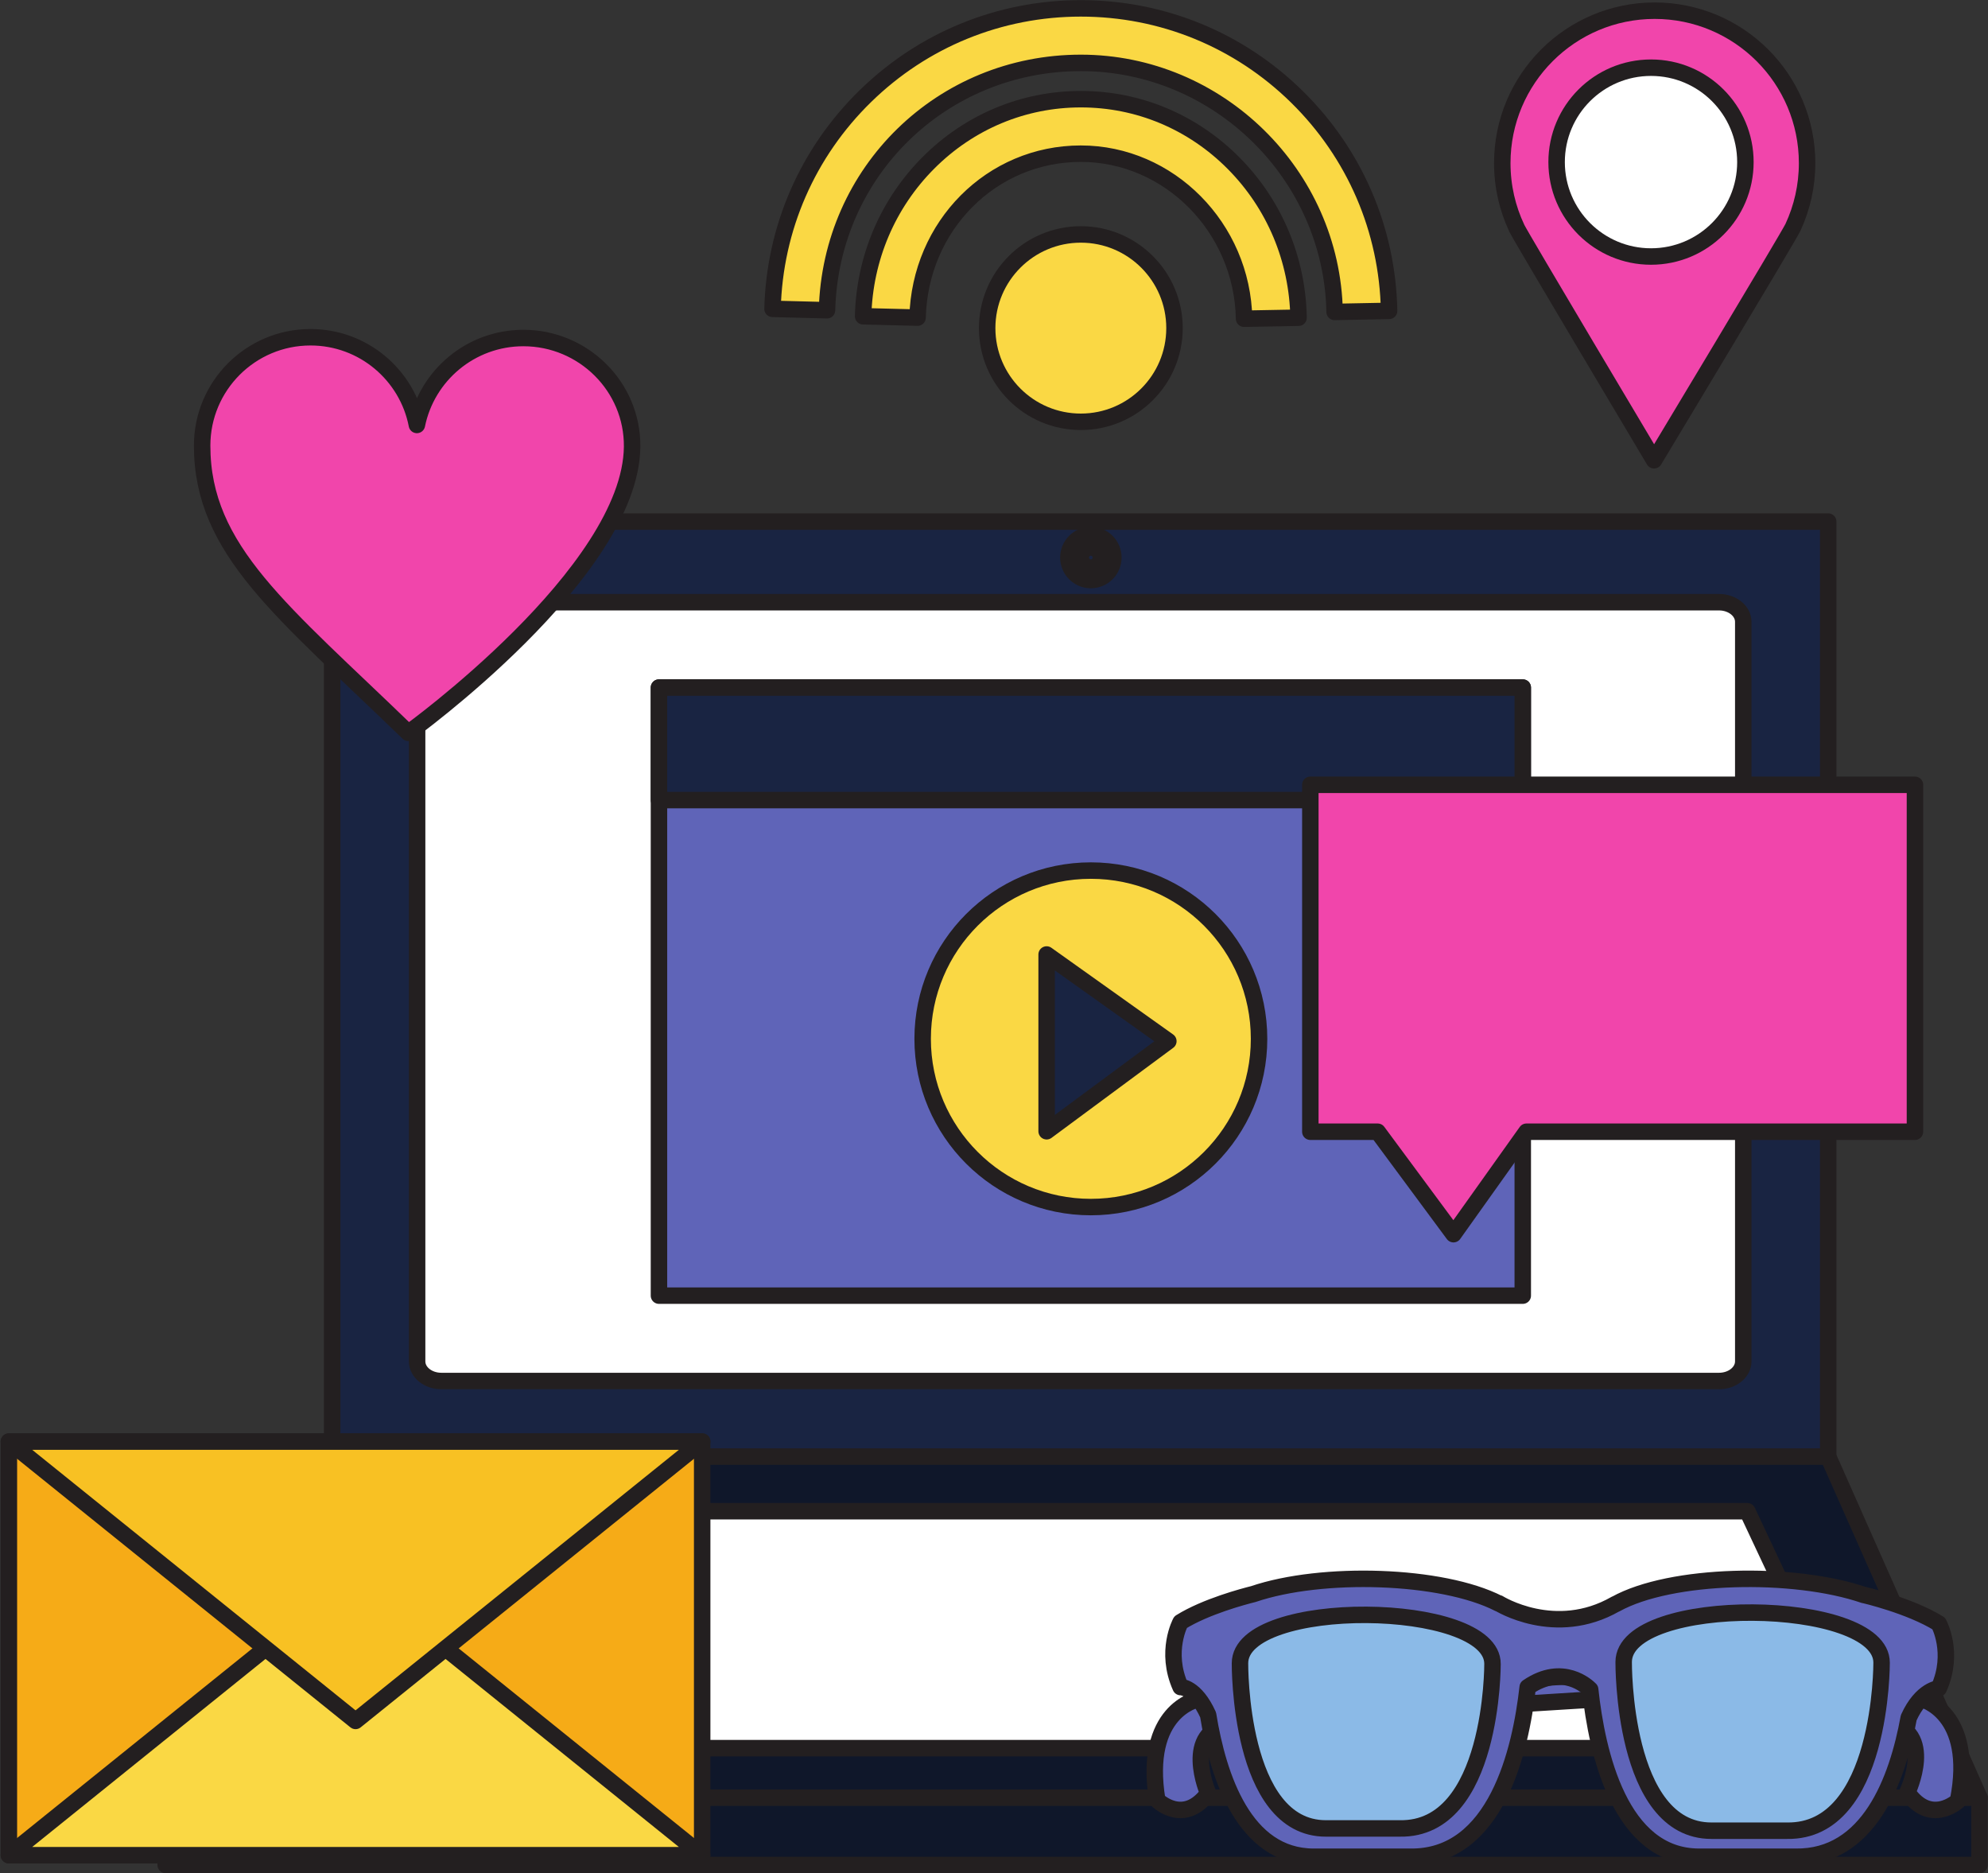 <?xml version="1.0" encoding="UTF-8"?><svg xmlns="http://www.w3.org/2000/svg" xmlns:xlink="http://www.w3.org/1999/xlink" height="341.3" preserveAspectRatio="xMidYMid meet" version="1.0" viewBox="27.4 28.4 362.3 341.3" width="362.3" zoomAndPan="magnify"><rect x="27.4" y="28.4" width="362.3" height="341.3" fill="#333333" stroke="none"/><g><g id="change1_1"><path d="M 360.578 294.734 L 87.934 294.734 L 87.934 123.438 L 360.578 123.438 L 360.578 294.734" fill="#192442"/></g><path d="M 3605.781 1304.656 L 879.336 1304.656 L 879.336 3017.625 L 3605.781 3017.625 Z M 3605.781 1304.656" fill="none" stroke="#231f20" stroke-linecap="round" stroke-linejoin="round" stroke-miterlimit="10" stroke-width="30" transform="matrix(.1 0 0 -.1 0 425.2)"/><g id="change2_1"><path d="M 360.578 293.812 L 87.934 293.812 L 57.598 355.969 L 388.152 355.969 L 360.578 293.812" fill="#0f172a"/></g><path d="M 3605.781 1313.875 L 879.336 1313.875 L 575.977 692.312 L 3881.523 692.312 Z M 3605.781 1313.875" fill="none" stroke="#231f20" stroke-linecap="round" stroke-linejoin="round" stroke-miterlimit="10" stroke-width="30" transform="matrix(.1 0 0 -.1 0 425.2)"/><g id="change3_1"><path d="M 345.844 303.762 L 99.59 303.762 L 79.629 346.938 L 366.125 346.938 L 345.844 303.762" fill="#fff"/></g><path d="M 3458.438 1214.383 L 995.898 1214.383 L 796.289 782.625 L 3661.25 782.625 Z M 3458.438 1214.383" fill="none" stroke="#231f20" stroke-linecap="round" stroke-linejoin="round" stroke-miterlimit="10" stroke-width="30" transform="matrix(.1 0 0 -.1 0 425.2)"/><g id="change3_2"><path d="M 345.098 276.469 C 345.098 278.441 343.117 280.039 340.676 280.039 L 107.836 280.039 C 105.395 280.039 103.418 278.441 103.418 276.469 L 103.418 141.699 C 103.418 139.73 105.395 138.129 107.836 138.129 L 340.676 138.129 C 343.117 138.129 345.098 139.73 345.098 141.699 L 345.098 276.469" fill="#fff"/></g><path d="M 3450.977 1487.312 C 3450.977 1467.586 3431.172 1451.609 3406.758 1451.609 L 1078.359 1451.609 C 1053.945 1451.609 1034.18 1467.586 1034.18 1487.312 L 1034.18 2835.008 C 1034.18 2854.695 1053.945 2870.711 1078.359 2870.711 L 3406.758 2870.711 C 3431.172 2870.711 3450.977 2854.695 3450.977 2835.008 Z M 3450.977 1487.312" fill="none" stroke="#231f20" stroke-linecap="round" stroke-linejoin="round" stroke-miterlimit="10" stroke-width="30" transform="matrix(.1 0 0 -.1 0 425.2)"/><g id="change2_2"><path d="M 388.152 368.227 L 57.598 368.227 L 57.598 355.969 L 388.152 355.969 L 388.152 368.227" fill="#0f172a"/></g><path d="M 3881.523 569.734 L 575.977 569.734 L 575.977 692.312 L 3881.523 692.312 Z M 3881.523 569.734" fill="none" stroke="#231f20" stroke-linecap="round" stroke-linejoin="round" stroke-miterlimit="10" stroke-width="30" transform="matrix(.1 0 0 -.1 0 425.2)"/><g id="change3_3"><path d="M 230.305 129.992 C 230.305 132.254 228.465 134.094 226.199 134.094 C 223.938 134.094 222.102 132.254 222.102 129.992 C 222.102 127.73 223.938 125.891 226.199 125.891 C 228.465 125.891 230.305 127.73 230.305 129.992" fill="#fff"/></g><path d="M 2303.047 2952.078 C 2303.047 2929.461 2284.648 2911.062 2261.992 2911.062 C 2239.375 2911.062 2221.016 2929.461 2221.016 2952.078 C 2221.016 2974.695 2239.375 2993.094 2261.992 2993.094 C 2284.648 2993.094 2303.047 2974.695 2303.047 2952.078 Z M 2303.047 2952.078" fill="none" stroke="#231f20" stroke-linecap="round" stroke-linejoin="round" stroke-miterlimit="10" stroke-width="30" transform="matrix(.1 0 0 -.1 0 425.2)"/><g id="change1_2"><path d="M 228.031 129.992 C 228.031 131.004 227.215 131.82 226.199 131.82 C 225.191 131.82 224.371 131.004 224.371 129.992 C 224.371 128.98 225.191 128.164 226.199 128.164 C 227.215 128.164 228.031 128.98 228.031 129.992" fill="#192442"/></g><path d="M 2280.312 2952.078 C 2280.312 2941.961 2272.148 2933.797 2261.992 2933.797 C 2251.914 2933.797 2243.711 2941.961 2243.711 2952.078 C 2243.711 2962.195 2251.914 2970.359 2261.992 2970.359 C 2272.148 2970.359 2280.312 2962.195 2280.312 2952.078 Z M 2280.312 2952.078" fill="none" stroke="#231f20" stroke-linecap="round" stroke-linejoin="round" stroke-miterlimit="10" stroke-width="30" transform="matrix(.1 0 0 -.1 0 425.2)"/><g id="change4_1"><path d="M 304.914 264.484 L 147.492 264.484 L 147.492 153.684 L 304.914 153.684 L 304.914 264.484" fill="#5f64b8"/></g><path d="M 3049.141 1607.156 L 1474.922 1607.156 L 1474.922 2715.164 L 3049.141 2715.164 Z M 3049.141 1607.156" fill="none" stroke="#231f20" stroke-linecap="round" stroke-linejoin="round" stroke-miterlimit="10" stroke-width="30" transform="matrix(.1 0 0 -.1 0 425.2)"/><g id="change1_3"><path d="M 304.914 174.191 L 304.914 153.684 L 147.492 153.684 L 147.492 174.191 L 304.914 174.191" fill="#192442"/></g><path d="M 3049.141 2510.086 L 3049.141 2715.164 L 1474.922 2715.164 L 1474.922 2510.086 Z M 3049.141 2510.086" fill="none" stroke="#231f20" stroke-linecap="round" stroke-linejoin="round" stroke-miterlimit="10" stroke-width="30" transform="matrix(.1 0 0 -.1 0 425.2)"/><g id="change5_1"><path d="M 256.855 217.688 C 256.855 234.617 243.133 248.344 226.199 248.344 C 209.27 248.344 195.547 234.617 195.547 217.688 C 195.547 200.758 209.27 187.031 226.199 187.031 C 243.133 187.031 256.855 200.758 256.855 217.688" fill="#fad844"/></g><path d="M 2568.555 2075.125 C 2568.555 1905.828 2431.328 1768.562 2261.992 1768.562 C 2092.695 1768.562 1955.469 1905.828 1955.469 2075.125 C 1955.469 2244.422 2092.695 2381.688 2261.992 2381.688 C 2431.328 2381.688 2568.555 2244.422 2568.555 2075.125 Z M 2568.555 2075.125" fill="none" stroke="#231f20" stroke-linecap="round" stroke-linejoin="round" stroke-miterlimit="10" stroke-width="30" transform="matrix(.1 0 0 -.1 0 425.2)"/><g id="change1_4"><path d="M 2181.406 1906.688 L 2403.242 2070.828 L 2181.406 2228.797 Z M 2181.406 1906.688" fill="#192442" stroke="#231f20" stroke-linecap="round" stroke-linejoin="round" stroke-miterlimit="10" stroke-width="30" transform="matrix(.1 0 0 -.1 0 425.2)"/></g><g id="change5_2"><path d="M 270.625 85.238 C 270.145 60.211 249.391 39.852 224.359 39.859 C 199.078 39.863 178.766 59.66 178.117 84.93 L 168.188 84.676 C 168.566 69.969 174.574 56.207 185.109 45.918 C 195.66 35.609 209.602 29.93 224.355 29.926 C 239.18 29.922 253.172 35.641 263.746 46.031 C 274.301 56.402 280.27 70.258 280.555 85.047 L 270.625 85.238" fill="#fad844"/></g><path d="M 2706.25 3399.617 C 2701.445 3649.891 2493.906 3853.484 2243.594 3853.406 C 1990.781 3853.367 1787.656 3655.398 1781.172 3402.703 L 1681.875 3405.242 C 1685.664 3552.312 1745.742 3689.93 1851.094 3792.82 C 1956.602 3895.906 2096.016 3952.703 2243.555 3952.742 C 2391.797 3952.781 2531.719 3895.594 2637.461 3791.688 C 2743.008 3687.977 2802.695 3549.422 2805.547 3401.531 Z M 2706.25 3399.617" fill="none" stroke="#231f20" stroke-linecap="round" stroke-linejoin="round" stroke-miterlimit="10" stroke-width="30" transform="matrix(.1 0 0 -.1 0 425.2)"/><g id="change5_3"><path d="M 254.125 86.477 C 253.812 69.891 240.461 56.398 224.363 56.402 C 208.105 56.402 195.039 69.527 194.621 86.273 L 184.695 86.027 C 184.961 75.426 189.188 65.496 196.598 58.07 C 204.055 50.594 213.914 46.473 224.363 46.473 C 234.855 46.465 244.754 50.613 252.227 58.148 C 259.652 65.637 263.855 75.633 264.055 86.293 L 254.125 86.477" fill="#fad844"/></g><path d="M 2541.25 3387.234 C 2538.125 3553.094 2404.609 3688.016 2243.633 3687.977 C 2081.055 3687.977 1950.391 3556.727 1946.211 3389.266 L 1846.953 3391.727 C 1849.609 3497.742 1891.875 3597.039 1965.977 3671.297 C 2040.547 3746.062 2139.141 3787.273 2243.633 3787.273 C 2348.555 3787.352 2447.539 3745.867 2522.266 3670.516 C 2596.523 3595.633 2638.555 3495.672 2640.547 3389.07 Z M 2541.25 3387.234" fill="none" stroke="#231f20" stroke-linecap="round" stroke-linejoin="round" stroke-miterlimit="10" stroke-width="30" transform="matrix(.1 0 0 -.1 0 425.2)"/><g id="change5_4"><path d="M 241.445 88.184 C 241.445 97.613 233.805 105.254 224.379 105.258 C 214.949 105.262 207.305 97.617 207.305 88.191 C 207.305 78.766 214.941 71.121 224.367 71.117 C 233.797 71.117 241.445 78.758 241.445 88.184" fill="#fad844"/></g><path d="M 2414.453 3370.164 C 2414.453 3275.867 2338.047 3199.461 2243.789 3199.422 C 2149.492 3199.383 2073.047 3275.828 2073.047 3370.086 C 2073.047 3464.344 2149.414 3540.789 2243.672 3540.828 C 2337.969 3540.828 2414.453 3464.422 2414.453 3370.164 Z M 2414.453 3370.164" fill="none" stroke="#231f20" stroke-linecap="round" stroke-linejoin="round" stroke-miterlimit="10" stroke-width="30" transform="matrix(.1 0 0 -.1 0 425.2)"/><g id="change6_1"><path d="M 354.152 69.828 C 355.805 66.27 356.73 62.305 356.73 58.129 C 356.73 42.785 344.297 30.348 328.953 30.348 C 313.613 30.348 301.18 42.785 301.18 58.129 C 301.18 62.363 302.125 66.379 303.824 69.969 L 303.816 69.969 L 303.848 70.027 C 304.574 71.555 328.844 112.27 328.844 112.27 C 328.844 112.27 353.348 71.559 354.148 69.836 L 354.152 69.828" fill="#f145ab"/></g><path d="M 3541.523 3553.719 C 3558.047 3589.305 3567.305 3628.953 3567.305 3670.711 C 3567.305 3824.148 3442.969 3948.523 3289.531 3948.523 C 3136.133 3948.523 3011.797 3824.148 3011.797 3670.711 C 3011.797 3628.367 3021.25 3588.211 3038.242 3552.312 L 3038.164 3552.312 L 3038.477 3551.727 C 3045.742 3536.453 3288.438 3129.305 3288.438 3129.305 C 3288.438 3129.305 3533.477 3536.414 3541.484 3553.641 Z M 3541.523 3553.719" fill="none" stroke="#231f20" stroke-linecap="round" stroke-linejoin="round" stroke-miterlimit="10" stroke-width="30" transform="matrix(.1 0 0 -.1 0 425.2)"/><g id="change3_4"><path d="M 345.488 57.938 C 345.488 67.441 337.785 75.141 328.285 75.141 C 318.785 75.141 311.082 67.441 311.082 57.938 C 311.082 48.438 318.785 40.734 328.285 40.734 C 337.785 40.734 345.488 48.438 345.488 57.938" fill="#fff"/></g><path d="M 3454.883 3672.625 C 3454.883 3577.586 3377.852 3500.594 3282.852 3500.594 C 3187.852 3500.594 3110.82 3577.586 3110.82 3672.625 C 3110.82 3767.625 3187.852 3844.656 3282.852 3844.656 C 3377.852 3844.656 3454.883 3767.625 3454.883 3672.625 Z M 3454.883 3672.625" fill="none" stroke="#231f20" stroke-linecap="round" stroke-linejoin="round" stroke-miterlimit="10" stroke-width="30" transform="matrix(.1 0 0 -.1 0 425.2)"/><g id="change6_2"><path d="M 142.598 109.797 C 142.699 98.859 133.727 89.992 122.785 89.992 C 113.203 89.992 105.207 96.789 103.375 105.832 C 101.613 96.727 93.605 89.852 83.988 89.852 C 73.086 89.852 64.238 98.691 64.238 109.602 C 64.238 128.695 78.871 139.688 101.816 161.934 C 101.816 161.934 142.367 132.746 142.598 109.797" fill="#f145ab"/></g><path d="M 1425.977 3154.031 C 1426.992 3263.406 1337.266 3352.078 1227.852 3352.078 C 1132.031 3352.078 1052.07 3284.109 1033.75 3193.68 C 1016.133 3284.734 936.055 3353.484 839.883 3353.484 C 730.859 3353.484 642.383 3265.086 642.383 3155.984 C 642.383 2965.047 788.711 2855.125 1018.164 2632.664 C 1018.164 2632.664 1423.672 2924.539 1425.977 3154.031 Z M 1425.977 3154.031" fill="none" stroke="#231f20" stroke-linecap="round" stroke-linejoin="round" stroke-miterlimit="10" stroke-width="30" transform="matrix(.1 0 0 -.1 0 425.2)"/><g id="change6_3"><path d="M 376.387 171.402 L 266.199 171.402 L 266.199 234.617 L 278.473 234.617 L 292.289 253.285 L 305.582 234.617 L 376.387 234.617 L 376.387 171.402" fill="#f145ab"/></g><path d="M 3763.867 2537.977 L 2661.992 2537.977 L 2661.992 1905.828 L 2784.727 1905.828 L 2922.891 1719.148 L 3055.82 1905.828 L 3763.867 1905.828 Z M 3763.867 2537.977" fill="none" stroke="#231f20" stroke-linecap="round" stroke-linejoin="round" stroke-miterlimit="10" stroke-width="30" transform="matrix(.1 0 0 -.1 0 425.2)"/><g id="change7_1"><path d="M 155.367 366.441 L 29.02 366.441 L 29.02 291.078 L 155.367 291.078 L 155.367 366.441" fill="#f6ab17"/></g><path d="M 1553.672 587.586 L 290.195 587.586 L 290.195 1341.219 L 1553.672 1341.219 Z M 1553.672 587.586" fill="none" stroke="#231f20" stroke-linecap="round" stroke-linejoin="round" stroke-miterlimit="10" stroke-width="30" transform="matrix(.1 0 0 -.1 0 425.2)"/><g id="change5_5"><path d="M 921.953 1096.609 L 1553.672 587.586 L 290.195 587.586 Z M 921.953 1096.609" fill="#fad844" stroke="#231f20" stroke-linecap="round" stroke-linejoin="round" stroke-miterlimit="10" stroke-width="30" transform="matrix(.1 0 0 -.1 0 425.2)"/></g><g id="change8_1"><path d="M 921.953 832.234 L 290.195 1341.219 L 1553.672 1341.219 Z M 921.953 832.234" fill="#f8c123" stroke="#231f20" stroke-linecap="round" stroke-linejoin="round" stroke-miterlimit="10" stroke-width="30" transform="matrix(.1 0 0 -.1 0 425.2)"/></g><g id="change4_2"><path d="M 253.918 326.02 L 377.547 337.977 C 377.547 337.977 387.461 340.316 384.23 356.547 C 384.23 356.547 379.281 361.145 375.008 354.988 C 375.008 354.988 380.367 343.793 371.148 342.234 C 361.926 340.672 253.379 330.648 253.379 330.648 L 253.918 326.02" fill="#5f64b8"/></g><path d="M 2539.18 991.805 L 3775.469 872.234 C 3775.469 872.234 3874.609 848.836 3842.305 686.531 C 3842.305 686.531 3792.812 640.555 3750.078 702.117 C 3750.078 702.117 3803.672 814.07 3711.484 829.656 C 3619.258 845.281 2533.789 945.516 2533.789 945.516 Z M 2539.18 991.805" fill="none" stroke="#231f20" stroke-linecap="round" stroke-linejoin="round" stroke-miterlimit="10" stroke-width="30" transform="matrix(.1 0 0 -.1 0 425.2)"/><g id="change4_3"><path d="M 369.574 330.316 L 245.609 338.07 C 245.609 338.07 235.625 340.074 238.305 356.41 C 238.305 356.41 243.094 361.168 247.574 355.16 C 247.574 355.16 242.594 343.789 251.859 342.543 C 261.133 341.293 369.953 334.961 369.953 334.961 L 369.574 330.316" fill="#5f64b8"/></g><path d="M 3695.742 948.836 L 2456.094 871.297 C 2456.094 871.297 2356.25 851.258 2383.047 687.898 C 2383.047 687.898 2430.938 640.32 2475.742 700.398 C 2475.742 700.398 2425.938 814.109 2518.594 826.57 C 2611.328 839.07 3699.531 902.391 3699.531 902.391 Z M 3695.742 948.836" fill="none" stroke="#231f20" stroke-linecap="round" stroke-linejoin="round" stroke-miterlimit="10" stroke-width="30" transform="matrix(.1 0 0 -.1 0 425.2)"/><g id="change4_4"><path d="M 380.727 324.23 C 375.453 320.953 367.086 319.02 367.086 319.02 L 367.098 319.039 C 354.273 314.652 331.867 315.109 321.82 320.699 L 321.828 320.676 C 310.809 326.996 300.531 320.539 300.531 320.539 L 300.543 320.586 C 290.172 315.277 268.34 314.617 255.809 318.863 C 254.117 319.285 247.152 321.117 242.555 323.98 C 242.555 323.98 239.633 329.309 242.555 335.809 C 242.555 335.809 245.234 335.707 247.574 340.879 C 249.406 352.23 254.211 366.727 266.82 366.727 L 284.379 366.727 C 300.051 366.973 304.531 347.316 305.812 335.824 C 312.234 331.438 316.77 335.809 317.199 336.25 C 318.43 347.785 322.648 366.727 337.059 366.727 L 354.621 366.727 C 367.961 366.938 373.195 352.719 375.25 341.395 C 377.586 336.23 380.727 336.055 380.727 336.055 C 383.652 329.559 380.727 324.23 380.727 324.23" fill="#5f64b8"/></g><path d="M 3807.266 1009.695 C 3754.531 1042.469 3670.859 1061.805 3670.859 1061.805 L 3670.977 1061.609 C 3542.734 1105.477 3318.672 1100.906 3218.203 1045.008 L 3218.281 1045.242 C 3108.086 982.039 3005.312 1046.609 3005.312 1046.609 L 3005.43 1046.141 C 2901.719 1099.227 2683.398 1105.828 2558.086 1063.367 C 2541.172 1059.148 2471.523 1040.828 2425.547 1012.195 C 2425.547 1012.195 2396.328 958.914 2425.547 893.914 C 2425.547 893.914 2452.344 894.93 2475.742 843.211 C 2494.062 729.695 2542.109 584.734 2668.203 584.734 L 2843.789 584.734 C 3000.508 582.273 3045.312 778.836 3058.125 893.758 C 3122.344 937.625 3167.695 893.914 3171.992 889.5 C 3184.297 774.148 3226.484 584.734 3370.586 584.734 L 3546.211 584.734 C 3679.609 582.625 3731.953 724.812 3752.5 838.055 C 3775.859 889.695 3807.266 891.453 3807.266 891.453 C 3836.523 956.414 3807.266 1009.695 3807.266 1009.695 Z M 3807.266 1009.695" fill="none" stroke="#231f20" stroke-linecap="round" stroke-linejoin="round" stroke-miterlimit="10" stroke-width="30" transform="matrix(.1 0 0 -.1 0 425.2)"/><g id="change9_1"><path d="M 282.531 361.566 L 269.031 361.566 C 253.109 361.566 253.379 331.473 253.379 331.473 C 253.379 319.461 299.488 319.91 299.398 331.605 C 299.398 331.605 299.535 361.836 282.531 361.566" fill="#8bbae7"/></g><path d="M 2825.312 636.336 L 2690.312 636.336 C 2531.094 636.336 2533.789 937.273 2533.789 937.273 C 2533.789 1057.391 2994.883 1052.898 2993.984 935.945 C 2993.984 935.945 2995.352 633.641 2825.312 636.336 Z M 2825.312 636.336" fill="none" stroke="#231f20" stroke-linecap="round" stroke-linejoin="round" stroke-miterlimit="10" stroke-width="30" transform="matrix(.1 0 0 -.1 0 425.2)"/><g id="change9_2"><path d="M 353.078 361.98 L 339.293 361.98 C 323.031 361.98 323.305 331.246 323.305 331.246 C 323.305 318.977 370.398 319.438 370.309 331.383 C 370.309 331.383 370.445 362.258 353.078 361.98" fill="#8bbae7"/></g><path d="M 3530.781 632.195 L 3392.93 632.195 C 3230.312 632.195 3233.047 939.539 3233.047 939.539 C 3233.047 1062.234 3703.984 1057.625 3703.086 938.172 C 3703.086 938.172 3704.453 629.422 3530.781 632.195 Z M 3530.781 632.195" fill="none" stroke="#231f20" stroke-linecap="round" stroke-linejoin="round" stroke-miterlimit="10" stroke-width="30" transform="matrix(.1 0 0 -.1 0 425.2)"/></g></svg>